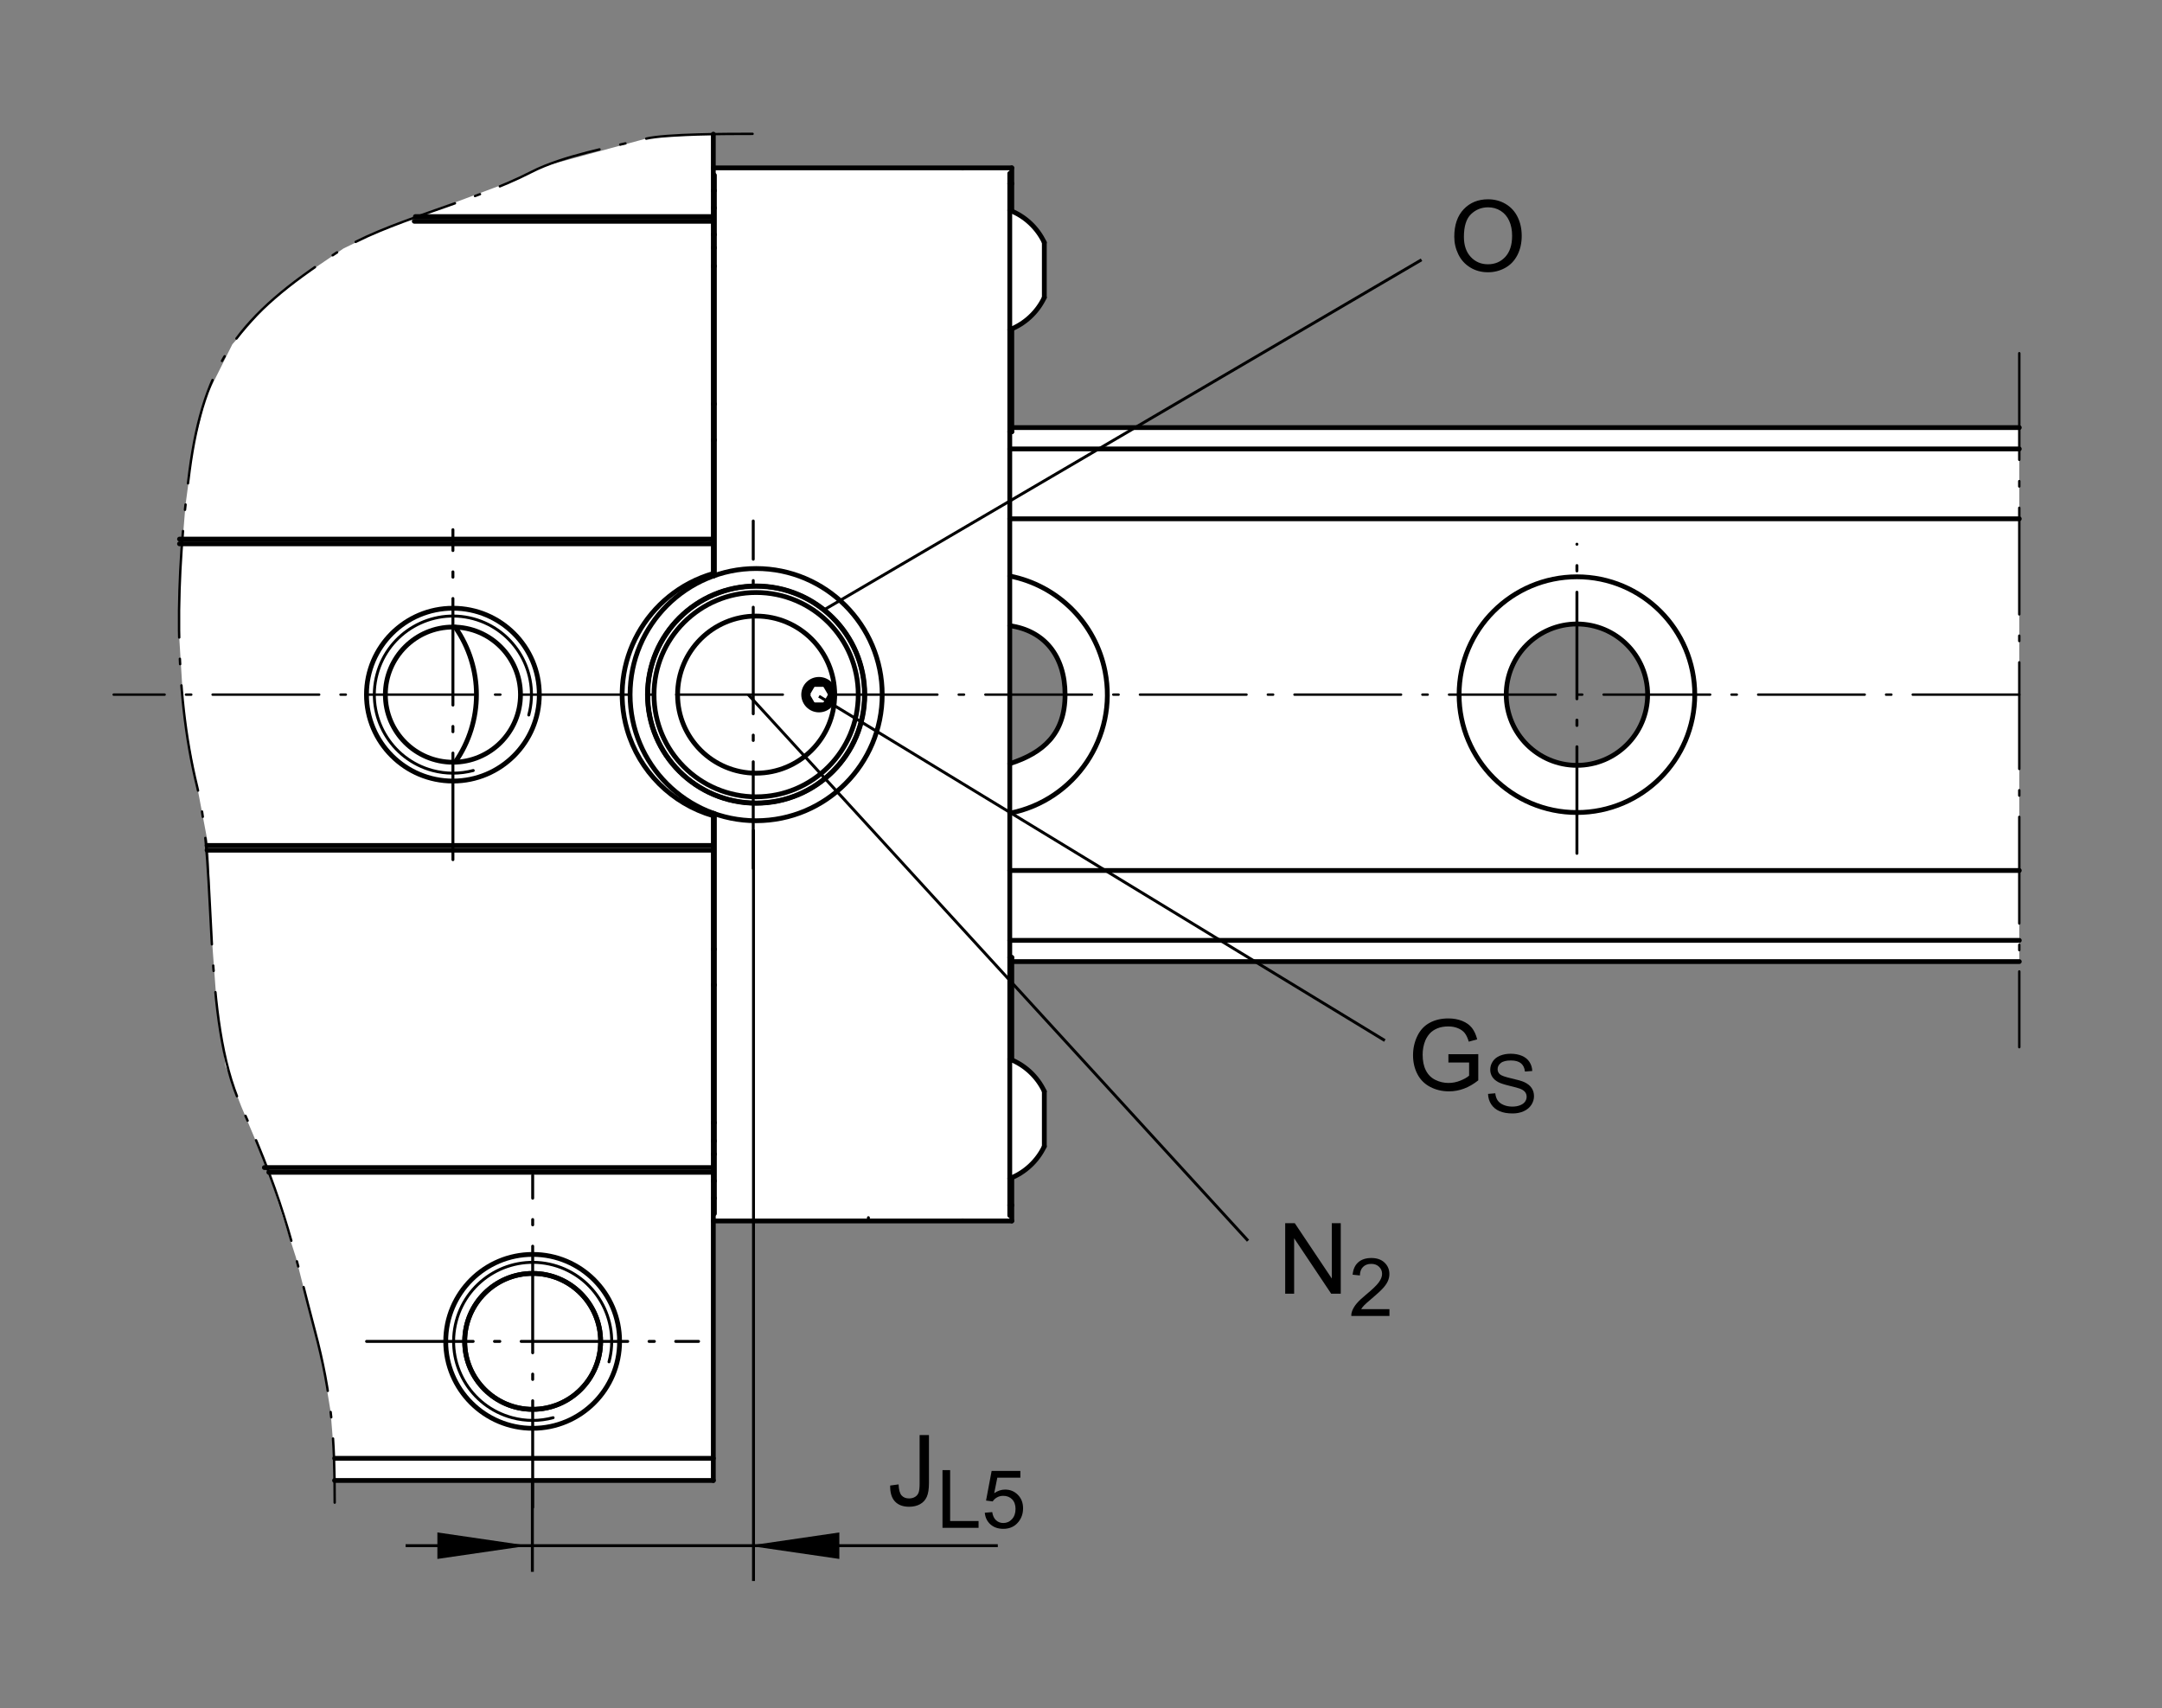 <?xml version="1.0" encoding="utf-8"?>
<!-- Generator: Adobe Illustrator 22.0.0, SVG Export Plug-In . SVG Version: 6.00 Build 0)  -->
<svg version="1.1" xmlns="http://www.w3.org/2000/svg" xmlns:xlink="http://www.w3.org/1999/xlink" x="0px" y="0px"
	 viewBox="0 0 229.999 181.729" style="enable-background:new 0 0 229.999 181.729;" xml:space="preserve">
<rect x="0" y="0" width="229.999" height="181.729" fill="#808080" stroke="none"/>
<g id="Rahmen">
	<rect style="fill:none;" width="229.999" height="181.729"/>
</g>
<g id="Flaechen">
	<path style="fill:#FFFFFF;" d="M19.538,75.442l-0.479-7.786l0.162-7.663l0.514-6.276l0.821-6.14l1.342-5.309l2.823-5.648
		l3.652-4.151l3.262-2.703l4.904-3.331l3.594-1.756l4.268-1.641l10.238-3.841l3.501-1.583l5.282-1.433l5.55-1.502l6.913-0.411
		l0.022,3.767h31.558v4.398l1.809,0.861l1.118,1.122l0.691,1.206v6.036l-1.377,1.982l-2.241,1.381v10.299h107.351v57.089H107.465
		v10.348l1.376,0.602l1.379,1.033l0.863,1.383v6.119l-1.12,1.727l-1.122,1.037l-1.376,0.861v4.397H75.988v27.582l-40.397-0.002
		l-0.093-3.221l-0.327-4.107l-0.852-5.182l-2.842-11.232l-3.07-9.547l-2.74-6.504l-1.686-4.348l-0.923-6.467l-0.628-8.537
		l-0.268-8.406l-2.39-12.623L19.538,75.442z M167.757,66.381c-4.151,0-7.52,3.365-7.52,7.513c0,4.157,3.368,7.523,7.52,7.523
		c4.155,0,7.521-3.366,7.521-7.523C175.279,69.747,171.913,66.381,167.757,66.381z M107.422,81.239
		c3.574-1.14,5.883-3.188,5.883-7.344c0-4.148-2.238-6.821-5.883-7.332 M107.422,66.563v14.676"/>
</g>
<g id="Linien">
	
		<line style="fill:none;stroke:#000000;stroke-width:0.312;stroke-linecap:round;stroke-linejoin:round;stroke-dasharray:11.339,2.268,0.567,2.268;" x1="38.999" y1="142.699" x2="74.316" y2="142.699"/>
	
		<line style="fill:none;stroke:#000000;stroke-width:0.312;stroke-linecap:round;stroke-linejoin:round;stroke-dasharray:11.339,2.268,0.567,2.268;" x1="56.668" y1="160.352" x2="56.668" y2="125.037"/>
	
		<line style="fill:none;stroke:#000000;stroke-width:0.51;stroke-linecap:round;stroke-linejoin:round;" x1="35.591" y1="157.496" x2="75.885" y2="157.496"/>
	
		<line style="fill:none;stroke:#000000;stroke-width:0.51;stroke-linecap:round;stroke-linejoin:round;" x1="35.604" y1="155.139" x2="75.885" y2="155.139"/>
	<path style="fill:none;stroke:#000000;stroke-width:0.312;stroke-linecap:round;stroke-linejoin:round;" d="M64.787,144.873
		c1.202-4.486-1.462-9.096-5.945-10.299c-4.482-1.195-9.098,1.463-10.298,5.949c-1.2,4.486,1.455,9.094,5.944,10.293
		c1.43,0.385,2.928,0.385,4.354,0"/>
	<path style="fill:none;stroke:#000000;stroke-width:0.51;stroke-linecap:round;stroke-linejoin:round;" d="M56.668,135.469
		c-3.996,0-7.233,3.234-7.233,7.23c0,3.992,3.237,7.228,7.233,7.228c3.993,0,7.227-3.236,7.227-7.228
		C63.895,138.703,60.662,135.469,56.668,135.469z"/>
	<path style="fill:none;stroke:#000000;stroke-width:0.51;stroke-linecap:round;stroke-linejoin:round;" d="M56.668,135.469
		c-3.996,0-7.233,3.234-7.233,7.23c0,3.992,3.237,7.228,7.233,7.228c3.993,0,7.227-3.236,7.227-7.228
		C63.895,138.703,60.662,135.469,56.668,135.469z"/>
	<path style="fill:none;stroke:#000000;stroke-width:0.51;stroke-linecap:round;stroke-linejoin:round;" d="M56.668,133.447
		c-5.111,0-9.25,4.141-9.25,9.252c0,5.105,4.139,9.246,9.25,9.246c5.106,0,9.245-4.141,9.245-9.246
		C65.914,137.588,61.775,133.447,56.668,133.447z"/>
	
		<line style="fill:none;stroke:#000000;stroke-width:0.312;stroke-linecap:round;stroke-linejoin:round;stroke-dasharray:11.339,2.268,0.567,2.268;" x1="80.132" y1="92.377" x2="80.132" y2="55.422"/>
	
		<line style="fill:none;stroke:#000000;stroke-width:0.255;stroke-linecap:round;stroke-linejoin:round;stroke-dasharray:11.339,2.268,0.567,2.268;" x1="214.817" y1="37.576" x2="214.817" y2="111.402"/>
	
		<line style="fill:none;stroke:#000000;stroke-width:0.312;stroke-linecap:round;stroke-linejoin:round;stroke-dasharray:11.339,2.268,0.567,2.268;" x1="48.183" y1="91.451" x2="48.183" y2="56.349"/>
	
		<line style="fill:none;stroke:#000000;stroke-width:0.51;stroke-linecap:round;stroke-linejoin:round;" x1="111.097" y1="25.799" x2="111.097" y2="31.646"/>
	
		<line style="fill:none;stroke:#000000;stroke-width:0.51;stroke-linecap:round;stroke-linejoin:round;" x1="111.097" y1="116.102" x2="111.097" y2="121.953"/>
	
		<line style="fill:none;stroke:#000000;stroke-width:0.51;stroke-linecap:round;stroke-linejoin:round;" x1="107.638" y1="101.854" x2="107.638" y2="112.779"/>
	
		<line style="fill:none;stroke:#000000;stroke-width:0.51;stroke-linecap:round;stroke-linejoin:round;" x1="107.638" y1="125.273" x2="107.638" y2="129.887"/>
	
		<line style="fill:none;stroke:#000000;stroke-width:0.51;stroke-linecap:round;stroke-linejoin:round;" x1="107.638" y1="45.932" x2="107.638" y2="34.97"/>
	
		<line style="fill:none;stroke:#000000;stroke-width:0.51;stroke-linecap:round;stroke-linejoin:round;" x1="107.638" y1="22.476" x2="107.638" y2="17.858"/>
	
		<line style="fill:none;stroke:#000000;stroke-width:0.51;stroke-linecap:round;stroke-linejoin:round;" x1="107.422" y1="18.444" x2="107.422" y2="129.305"/>
	
		<line style="fill:none;stroke:#000000;stroke-width:0.312;stroke-linecap:round;stroke-linejoin:round;" x1="102.409" y1="17.858" x2="102.409" y2="17.951"/>
	
		<line style="fill:none;stroke:#000000;stroke-width:0.312;stroke-linecap:round;stroke-linejoin:round;" x1="102.409" y1="129.801" x2="102.409" y2="129.887"/>
	
		<line style="fill:none;stroke:#000000;stroke-width:0.312;stroke-linecap:round;stroke-linejoin:round;" x1="92.383" y1="129.539" x2="92.383" y2="129.887"/>
	
		<line style="fill:none;stroke:#000000;stroke-width:0.51;stroke-linecap:round;stroke-linejoin:round;" x1="76" y1="18.641" x2="76" y2="61.24"/>
	
		<line style="fill:none;stroke:#000000;stroke-width:0.51;stroke-linecap:round;stroke-linejoin:round;" x1="76" y1="129.107" x2="76" y2="86.555"/>
	
		<line style="fill:none;stroke:#000000;stroke-width:0.51;stroke-linecap:round;stroke-linejoin:round;" x1="75.885" y1="157.496" x2="75.885" y2="86.504"/>
	
		<line style="fill:none;stroke:#000000;stroke-width:0.51;stroke-linecap:round;stroke-linejoin:round;" x1="75.885" y1="61.286" x2="75.885" y2="14.269"/>
	
		<line style="fill:none;stroke:#000000;stroke-width:0.51;stroke-linecap:round;stroke-linejoin:round;" x1="88.377" y1="73.895" x2="87.748" y2="74.983"/>
	
		<line style="fill:none;stroke:#000000;stroke-width:0.51;stroke-linecap:round;stroke-linejoin:round;" x1="85.868" y1="73.895" x2="86.496" y2="72.813"/>
	
		<line style="fill:none;stroke:#000000;stroke-width:0.51;stroke-linecap:round;stroke-linejoin:round;" x1="75.885" y1="129.887" x2="107.638" y2="129.887"/>
	
		<line style="fill:none;stroke:#000000;stroke-width:0.51;stroke-linecap:round;stroke-linejoin:round;" x1="75.885" y1="127.465" x2="76" y2="127.465"/>
	
		<line style="fill:none;stroke:#000000;stroke-width:0.51;stroke-linecap:round;stroke-linejoin:round;" x1="75.885" y1="122.791" x2="76" y2="122.783"/>
	
		<line style="fill:none;stroke:#000000;stroke-width:0.51;stroke-linecap:round;stroke-linejoin:round;" x1="75.885" y1="121.385" x2="76" y2="121.385"/>
	
		<line style="fill:none;stroke:#000000;stroke-width:0.51;stroke-linecap:round;stroke-linejoin:round;" x1="76" y1="119.432" x2="75.885" y2="119.432"/>
	
		<line style="fill:none;stroke:#000000;stroke-width:0.51;stroke-linecap:round;stroke-linejoin:round;" x1="75.885" y1="125.627" x2="76" y2="125.627"/>
	
		<line style="fill:none;stroke:#000000;stroke-width:0.51;stroke-linecap:round;stroke-linejoin:round;" x1="28.6" y1="124.713" x2="75.885" y2="124.713"/>
	
		<line style="fill:none;stroke:#000000;stroke-width:0.51;stroke-linecap:round;stroke-linejoin:round;" x1="28.126" y1="124.207" x2="75.885" y2="124.207"/>
	
		<line style="fill:none;stroke:#000000;stroke-width:0.51;stroke-linecap:round;stroke-linejoin:round;" x1="107.422" y1="128.213" x2="107.638" y2="128.213"/>
	
		<line style="fill:none;stroke:#000000;stroke-width:0.51;stroke-linecap:round;stroke-linejoin:round;" x1="107.422" y1="101.854" x2="107.638" y2="101.854"/>
	
		<line style="fill:none;stroke:#000000;stroke-width:0.51;stroke-linecap:round;stroke-linejoin:round;" x1="75.885" y1="100.975" x2="76" y2="100.975"/>
	
		<line style="fill:none;stroke:#000000;stroke-width:0.51;stroke-linecap:round;stroke-linejoin:round;" x1="75.885" y1="104.783" x2="76" y2="104.787"/>
	
		<line style="fill:none;stroke:#000000;stroke-width:0.51;stroke-linecap:round;stroke-linejoin:round;" x1="22.029" y1="90.443" x2="75.885" y2="90.443"/>
	
		<line style="fill:none;stroke:#000000;stroke-width:0.51;stroke-linecap:round;stroke-linejoin:round;" x1="22.029" y1="89.945" x2="75.885" y2="89.945"/>
	
		<line style="fill:none;stroke:#000000;stroke-width:0.51;stroke-linecap:round;stroke-linejoin:round;" x1="86.496" y1="74.983" x2="87.748" y2="74.983"/>
	
		<line style="fill:none;stroke:#000000;stroke-width:0.51;stroke-linecap:round;stroke-linejoin:round;" x1="87.748" y1="72.813" x2="86.496" y2="72.813"/>
	
		<line style="fill:none;stroke:#000000;stroke-width:0.51;stroke-linecap:round;stroke-linejoin:round;" x1="19.098" y1="57.853" x2="75.885" y2="57.853"/>
	
		<line style="fill:none;stroke:#000000;stroke-width:0.51;stroke-linecap:round;stroke-linejoin:round;" x1="19.098" y1="57.348" x2="75.885" y2="57.348"/>
	
		<line style="fill:none;stroke:#000000;stroke-width:0.51;stroke-linecap:round;stroke-linejoin:round;" x1="75.885" y1="42.98" x2="76" y2="42.98"/>
	
		<line style="fill:none;stroke:#000000;stroke-width:0.51;stroke-linecap:round;stroke-linejoin:round;" x1="75.885" y1="46.812" x2="76" y2="46.812"/>
	
		<line style="fill:none;stroke:#000000;stroke-width:0.51;stroke-linecap:round;stroke-linejoin:round;" x1="107.422" y1="45.932" x2="107.638" y2="45.932"/>
	
		<line style="fill:none;stroke:#000000;stroke-width:0.51;stroke-linecap:round;stroke-linejoin:round;" x1="107.422" y1="19.533" x2="107.638" y2="19.529"/>
	
		<line style="fill:none;stroke:#000000;stroke-width:0.51;stroke-linecap:round;stroke-linejoin:round;" x1="44.071" y1="23.54" x2="75.885" y2="23.54"/>
	
		<line style="fill:none;stroke:#000000;stroke-width:0.51;stroke-linecap:round;stroke-linejoin:round;" x1="44.19" y1="23.039" x2="75.885" y2="23.039"/>
	
		<line style="fill:none;stroke:#000000;stroke-width:0.51;stroke-linecap:round;stroke-linejoin:round;" x1="75.885" y1="22.12" x2="76" y2="22.12"/>
	
		<line style="fill:none;stroke:#000000;stroke-width:0.51;stroke-linecap:round;stroke-linejoin:round;" x1="75.885" y1="20.281" x2="76" y2="20.281"/>
	
		<line style="fill:none;stroke:#000000;stroke-width:0.51;stroke-linecap:round;stroke-linejoin:round;" x1="75.885" y1="17.858" x2="107.638" y2="17.858"/>
	
		<line style="fill:none;stroke:#000000;stroke-width:0.51;stroke-linecap:round;stroke-linejoin:round;" x1="76" y1="28.316" x2="75.885" y2="28.316"/>
	
		<line style="fill:none;stroke:#000000;stroke-width:0.51;stroke-linecap:round;stroke-linejoin:round;" x1="76" y1="26.358" x2="75.885" y2="26.357"/>
	
		<line style="fill:none;stroke:#000000;stroke-width:0.51;stroke-linecap:round;stroke-linejoin:round;" x1="76" y1="24.96" x2="75.885" y2="24.956"/>
	
		<line style="fill:none;stroke:#000000;stroke-width:0.51;stroke-linecap:round;stroke-linejoin:round;" x1="86.496" y1="74.983" x2="85.868" y2="73.895"/>
	
		<line style="fill:none;stroke:#000000;stroke-width:0.51;stroke-linecap:round;stroke-linejoin:round;" x1="87.748" y1="72.813" x2="88.377" y2="73.895"/>
	
		<line style="fill:none;stroke:#000000;stroke-width:0.51;stroke-linecap:round;stroke-linejoin:round;" x1="107.558" y1="102.293" x2="214.817" y2="102.293"/>
	
		<line style="fill:none;stroke:#000000;stroke-width:0.51;stroke-linecap:round;stroke-linejoin:round;" x1="107.422" y1="100.039" x2="214.817" y2="100.039"/>
	
		<line style="fill:none;stroke:#000000;stroke-width:0.51;stroke-linecap:round;stroke-linejoin:round;" x1="107.422" y1="92.604" x2="214.817" y2="92.604"/>
	
		<line style="fill:none;stroke:#000000;stroke-width:0.51;stroke-linecap:round;stroke-linejoin:round;" x1="107.422" y1="55.192" x2="214.817" y2="55.192"/>
	
		<line style="fill:none;stroke:#000000;stroke-width:0.51;stroke-linecap:round;stroke-linejoin:round;" x1="107.422" y1="47.756" x2="214.817" y2="47.756"/>
	
		<line style="fill:none;stroke:#000000;stroke-width:0.51;stroke-linecap:round;stroke-linejoin:round;" x1="107.558" y1="45.488" x2="214.817" y2="45.488"/>
	<path style="fill:none;stroke:#000000;stroke-width:0.312;stroke-linecap:round;stroke-linejoin:round;" d="M56.252,76.062
		c1.197-4.459-1.447-9.041-5.906-10.241c-4.459-1.189-9.044,1.455-10.239,5.918c-1.195,4.456,1.456,9.033,5.908,10.229
		c1.421,0.377,2.914,0.377,4.331,0"/>
	<path style="fill:none;stroke:#000000;stroke-width:0.51;stroke-linecap:round;stroke-linejoin:round;" d="M87.125,72.272
		c-0.9,0-1.628,0.723-1.628,1.622c0,0.896,0.727,1.632,1.628,1.632c0.895,0,1.629-0.736,1.629-1.632
		C88.754,72.995,88.02,72.272,87.125,72.272z"/>
	<path style="fill:none;stroke:#000000;stroke-width:0.51;stroke-linecap:round;stroke-linejoin:round;" d="M87.125,72.646
		c-0.7,0-1.258,0.556-1.258,1.249c0,0.693,0.558,1.256,1.258,1.256c0.695,0,1.252-0.563,1.252-1.256
		C88.377,73.202,87.821,72.646,87.125,72.646z"/>
	<path style="fill:none;stroke:#000000;stroke-width:0.51;stroke-linecap:round;stroke-linejoin:round;" d="M111.097,25.799
		c-0.743-1.572-2.058-2.796-3.675-3.43"/>
	<path style="fill:none;stroke:#000000;stroke-width:0.51;stroke-linecap:round;stroke-linejoin:round;" d="M107.422,35.074
		c1.617-0.635,2.932-1.859,3.675-3.428"/>
	<path style="fill:none;stroke:#000000;stroke-width:0.51;stroke-linecap:round;stroke-linejoin:round;" d="M111.097,116.102
		c-0.743-1.574-2.058-2.797-3.675-3.434"/>
	<path style="fill:none;stroke:#000000;stroke-width:0.51;stroke-linecap:round;stroke-linejoin:round;" d="M107.422,125.373
		c1.617-0.633,2.932-1.858,3.675-3.42"/>
	<path style="fill:none;stroke:#000000;stroke-width:0.51;stroke-linecap:round;stroke-linejoin:round;" d="M80.441,63.032
		c-6.003,0-10.867,4.866-10.867,10.862c0,6.005,4.864,10.871,10.867,10.871c5.997,0,10.862-4.866,10.862-10.871
		C91.303,67.898,86.438,63.032,80.441,63.032z"/>
	<path style="fill:none;stroke:#000000;stroke-width:0.51;stroke-linecap:round;stroke-linejoin:round;" d="M80.441,65.539
		c-4.617,0-8.358,3.743-8.358,8.356c0,4.62,3.741,8.356,8.358,8.356c4.614,0,8.355-3.736,8.355-8.356
		C88.796,69.282,85.055,65.539,80.441,65.539z"/>
	<path style="fill:none;stroke:#000000;stroke-width:0.51;stroke-linecap:round;stroke-linejoin:round;" d="M80.441,60.48
		c-7.41,0-13.411,6.009-13.411,13.414c0,7.415,6.001,13.416,13.411,13.416c7.405,0,13.41-6.001,13.41-13.416
		C93.851,66.49,87.846,60.48,80.441,60.48z"/>
	<path style="fill:none;stroke:#000000;stroke-width:0.51;stroke-linecap:round;stroke-linejoin:round;" d="M80.441,62.334
		c-6.385,0-11.561,5.178-11.561,11.56c0,6.385,5.176,11.555,11.561,11.555c6.384,0,11.557-5.17,11.557-11.555
		C91.998,67.513,86.825,62.334,80.441,62.334z"/>
	<path style="fill:none;stroke:#000000;stroke-width:0.51;stroke-linecap:round;stroke-linejoin:round;" d="M87.125,72.646
		c-0.7,0-1.258,0.556-1.258,1.249c0,0.693,0.558,1.256,1.258,1.256c0.695,0,1.249-0.563,1.249-1.256
		C88.374,73.202,87.821,72.646,87.125,72.646z"/>
	<path style="fill:none;stroke:#000000;stroke-width:0.51;stroke-linecap:round;stroke-linejoin:round;" d="M80.441,62.367
		c-6.371,0-11.535,5.161-11.535,11.528c0,6.371,5.164,11.531,11.535,11.531c6.367,0,11.526-5.16,11.526-11.531
		C91.967,67.528,86.808,62.367,80.441,62.367z"/>
	<path style="fill:none;stroke:#000000;stroke-width:0.51;stroke-linecap:round;stroke-linejoin:round;" d="M75.885,61.008
		c-7.117,2.056-11.221,9.491-9.17,16.605c1.279,4.428,4.743,7.893,9.17,9.17"/>
	<path style="fill:none;stroke:#000000;stroke-width:0.51;stroke-linecap:round;stroke-linejoin:round;" d="M48.183,66.707
		c-3.971,0-7.187,3.221-7.187,7.187c0,3.975,3.216,7.192,7.187,7.192c3.969,0,7.188-3.217,7.188-7.192
		C55.371,69.928,52.152,66.707,48.183,66.707z"/>
	<path style="fill:none;stroke:#000000;stroke-width:0.51;stroke-linecap:round;stroke-linejoin:round;" d="M48.183,64.705
		c-5.081,0-9.196,4.112-9.196,9.189c0,5.08,4.115,9.195,9.196,9.195c5.075,0,9.191-4.115,9.191-9.195
		C57.375,68.817,53.258,64.705,48.183,64.705z"/>
	<path style="fill:none;stroke:#000000;stroke-width:0.51;stroke-linecap:round;stroke-linejoin:round;" d="M48.424,81.08
		c3.015-4.313,3.015-10.049,0-14.363"/>
	
		<line style="fill:none;stroke:#000000;stroke-width:0.312;stroke-linecap:round;stroke-linejoin:round;stroke-dasharray:11.339,2.268,0.567,2.268;" x1="167.757" y1="90.781" x2="167.757" y2="57.892"/>
	<path style="fill:none;stroke:#000000;stroke-width:0.51;stroke-linecap:round;stroke-linejoin:round;" d="M167.757,66.381
		c-4.151,0-7.52,3.365-7.52,7.513c0,4.157,3.368,7.523,7.52,7.523c4.155,0,7.521-3.366,7.521-7.523
		C175.279,69.747,171.913,66.381,167.757,66.381z"/>
	<path style="fill:none;stroke:#000000;stroke-width:0.51;stroke-linecap:round;stroke-linejoin:round;" d="M107.422,81.239
		c3.574-1.14,5.883-3.188,5.883-7.344c0-4.148-2.238-6.821-5.883-7.332"/>
	<path style="fill:none;stroke:#000000;stroke-width:0.51;stroke-linecap:round;stroke-linejoin:round;" d="M167.757,61.361
		c-6.923,0-12.535,5.611-12.535,12.534c0,6.927,5.612,12.541,12.535,12.541c6.924,0,12.536-5.614,12.536-12.541
		C180.294,66.972,174.681,61.361,167.757,61.361z"/>
	<path style="fill:none;stroke:#000000;stroke-width:0.51;stroke-linecap:round;stroke-linejoin:round;" d="M107.422,86.512
		c6.964-1.371,11.505-8.127,10.136-15.093c-1.005-5.126-5.014-9.133-10.136-10.139"/>
	
		<line style="fill:none;stroke:#000000;stroke-width:0.255;stroke-linecap:round;stroke-linejoin:round;stroke-dasharray:11.339,2.268,0.567,2.268;" x1="214.817" y1="73.895" x2="12.091" y2="73.895"/>
	
		<path style="fill:none;stroke:#000000;stroke-width:0.255;stroke-linecap:round;stroke-linejoin:round;stroke-dasharray:11.339,2.268,0.567,2.268;" d="
		M80.061,14.239c-2.662,0-9.25,0.008-11.391,0.523c-3.611,0.867-8.818,1.823-12.134,3.53c-6.471,3.332-15.575,5.249-20.783,8.624
		c-10.259,6.648-14.066,11.64-15.591,23.203c-1.446,10.959-1.792,22.994,0.815,33.586c2.233,9.078,0.392,24.572,4.689,33.998
		c4.84,10.617,5.768,16.15,7.809,23.781c1.874,7.006,2.13,11.762,2.13,18.367"/>
</g>
<g id="Bemassung">
	
		<line style="fill:none;stroke:#000000;stroke-width:0.312;stroke-linejoin:round;stroke-miterlimit:10;" x1="79.602" y1="73.895" x2="132.769" y2="131.99"/>
	
		<line style="fill:none;stroke:#000000;stroke-width:0.312;stroke-linejoin:round;stroke-miterlimit:10;" x1="87.125" y1="74.065" x2="147.322" y2="110.693"/>
	
		<line style="fill:none;stroke:#000000;stroke-width:0.312;stroke-linejoin:round;stroke-miterlimit:10;" x1="87.638" y1="64.89" x2="151.226" y2="27.638"/>
	<polygon points="79.631,164.434 89.29,163.023 89.29,165.842 79.631,164.434 79.631,164.434 	"/>
	<polygon points="56.188,164.434 46.53,165.842 46.53,163.023 56.188,164.434 56.188,164.434 	"/>
	
		<line style="fill:none;stroke:#000000;stroke-width:0.312;stroke-linejoin:round;stroke-miterlimit:10;" x1="80.16" y1="88.252" x2="80.16" y2="168.186"/>
	
		<line style="fill:none;stroke:#000000;stroke-width:0.312;stroke-linejoin:round;stroke-miterlimit:10;" x1="56.635" y1="157.496" x2="56.635" y2="167.211"/>
	
		<line style="fill:none;stroke:#000000;stroke-width:0.312;stroke-linejoin:round;stroke-miterlimit:10;" x1="43.148" y1="164.432" x2="106.149" y2="164.432"/>
</g>
<g id="Text">
	<g>
		<path d="M154.71,25.182c0-1.245,0.334-2.22,1.003-2.924c0.668-0.705,1.531-1.057,2.589-1.057c0.692,0,1.317,0.166,1.873,0.496
			c0.556,0.331,0.98,0.792,1.271,1.384c0.292,0.592,0.438,1.263,0.438,2.014c0,0.761-0.153,1.441-0.46,2.042
			c-0.308,0.6-0.742,1.055-1.306,1.364c-0.563,0.309-1.17,0.463-1.821,0.463c-0.706,0-1.337-0.17-1.894-0.512
			c-0.556-0.341-0.978-0.807-1.264-1.397C154.853,26.465,154.71,25.841,154.71,25.182z M155.734,25.198
			c0,0.904,0.243,1.616,0.729,2.136c0.486,0.521,1.097,0.78,1.83,0.78c0.747,0,1.361-0.263,1.845-0.788
			c0.482-0.525,0.724-1.271,0.724-2.236c0-0.611-0.103-1.144-0.31-1.599c-0.206-0.456-0.508-0.809-0.905-1.06
			c-0.397-0.25-0.844-0.376-1.339-0.376c-0.702,0-1.307,0.241-1.813,0.724S155.734,24.068,155.734,25.198z"/>
	</g>
	<g>
		<path d="M154.085,113.03v-0.88l3.178-0.006v2.784c-0.488,0.389-0.991,0.682-1.51,0.878s-1.051,0.294-1.597,0.294
			c-0.737,0-1.406-0.158-2.009-0.474c-0.602-0.315-1.057-0.771-1.363-1.368c-0.308-0.598-0.461-1.265-0.461-2.001
			c0-0.73,0.152-1.412,0.458-2.045s0.745-1.103,1.317-1.409c0.573-0.308,1.233-0.461,1.98-0.461c0.543,0,1.033,0.088,1.472,0.264
			s0.782,0.421,1.031,0.734s0.438,0.724,0.567,1.229l-0.896,0.245c-0.112-0.382-0.252-0.683-0.419-0.9
			c-0.168-0.219-0.406-0.394-0.717-0.524c-0.311-0.132-0.655-0.197-1.033-0.197c-0.454,0-0.847,0.069-1.178,0.207
			c-0.331,0.139-0.598,0.32-0.801,0.545c-0.203,0.226-0.36,0.473-0.473,0.742c-0.191,0.464-0.287,0.967-0.287,1.51
			c0,0.669,0.115,1.228,0.346,1.679c0.23,0.45,0.565,0.784,1.006,1.003c0.439,0.218,0.907,0.327,1.401,0.327
			c0.43,0,0.85-0.083,1.259-0.248c0.41-0.166,0.72-0.342,0.932-0.529v-1.397H154.085z"/>
		<path d="M158.303,116.37l0.767-0.066c0.036,0.307,0.12,0.559,0.253,0.756s0.339,0.356,0.618,0.478
			c0.279,0.122,0.594,0.183,0.942,0.183c0.311,0,0.584-0.046,0.821-0.139c0.237-0.092,0.414-0.219,0.53-0.379
			c0.115-0.16,0.174-0.336,0.174-0.525c0-0.193-0.056-0.361-0.168-0.505c-0.111-0.145-0.296-0.265-0.553-0.362
			c-0.165-0.064-0.529-0.164-1.094-0.3c-0.563-0.136-0.959-0.264-1.186-0.384c-0.293-0.153-0.512-0.344-0.655-0.571
			s-0.216-0.482-0.216-0.765c0-0.311,0.088-0.6,0.264-0.869s0.433-0.475,0.771-0.614c0.338-0.14,0.713-0.209,1.127-0.209
			c0.455,0,0.856,0.073,1.204,0.22s0.615,0.362,0.802,0.647c0.188,0.284,0.288,0.607,0.302,0.968l-0.779,0.059
			c-0.041-0.389-0.184-0.682-0.425-0.88s-0.599-0.298-1.07-0.298c-0.492,0-0.85,0.09-1.075,0.271
			c-0.225,0.18-0.337,0.397-0.337,0.651c0,0.221,0.08,0.402,0.239,0.545c0.156,0.143,0.564,0.288,1.226,0.438
			c0.66,0.149,1.113,0.28,1.359,0.392c0.357,0.165,0.621,0.374,0.791,0.626c0.171,0.253,0.256,0.545,0.256,0.874
			c0,0.327-0.094,0.635-0.28,0.924c-0.188,0.289-0.456,0.514-0.807,0.675c-0.351,0.16-0.745,0.24-1.184,0.24
			c-0.556,0-1.021-0.081-1.397-0.243c-0.375-0.161-0.67-0.405-0.884-0.73S158.314,116.781,158.303,116.37z"/>
	</g>
	<g>
		<path d="M136.722,137.624v-7.502h1.019l3.94,5.89v-5.89h0.952v7.502h-1.019l-3.94-5.895v5.895H136.722z"/>
		<path d="M147.812,139.27v0.725h-4.06c-0.006-0.182,0.023-0.356,0.088-0.523c0.104-0.276,0.269-0.549,0.496-0.817
			c0.229-0.268,0.557-0.578,0.987-0.93c0.667-0.548,1.118-0.981,1.353-1.301c0.235-0.32,0.353-0.622,0.353-0.907
			c0-0.299-0.107-0.551-0.32-0.756c-0.214-0.206-0.493-0.309-0.836-0.309c-0.363,0-0.654,0.109-0.872,0.327s-0.328,0.52-0.331,0.905
			l-0.774-0.08c0.053-0.578,0.253-1.019,0.599-1.321c0.347-0.304,0.812-0.455,1.396-0.455c0.589,0,1.056,0.163,1.399,0.49
			s0.515,0.731,0.515,1.215c0,0.246-0.05,0.487-0.15,0.725s-0.268,0.487-0.501,0.75s-0.62,0.623-1.162,1.081
			c-0.452,0.38-0.743,0.638-0.871,0.773c-0.129,0.135-0.235,0.271-0.319,0.408H147.812z"/>
	</g>
	<g>
		<path d="M94.698,158.034l0.896-0.123c0.024,0.573,0.132,0.966,0.322,1.178c0.191,0.211,0.456,0.316,0.793,0.316
			c0.249,0,0.465-0.057,0.646-0.171s0.305-0.27,0.373-0.466s0.103-0.509,0.103-0.938v-5.169h0.993v5.112
			c0,0.628-0.076,1.114-0.229,1.458c-0.151,0.345-0.392,0.607-0.721,0.788c-0.33,0.181-0.716,0.271-1.159,0.271
			c-0.659,0-1.163-0.189-1.513-0.568C94.852,159.345,94.684,158.781,94.698,158.034z"/>
		<path d="M100.265,162.534v-6.142h0.813v5.417h3.024v0.725H100.265z"/>
		<path d="M104.764,160.926l0.791-0.067c0.06,0.386,0.195,0.675,0.409,0.869s0.471,0.291,0.772,0.291
			c0.363,0,0.671-0.137,0.922-0.41s0.377-0.637,0.377-1.089c0-0.431-0.121-0.77-0.362-1.019c-0.241-0.248-0.558-0.373-0.949-0.373
			c-0.242,0-0.462,0.056-0.657,0.166s-0.35,0.253-0.461,0.429l-0.708-0.092l0.595-3.154h3.055v0.721h-2.451l-0.331,1.65
			c0.368-0.257,0.756-0.386,1.16-0.386c0.536,0,0.989,0.186,1.357,0.558c0.369,0.371,0.554,0.849,0.554,1.433
			c0,0.556-0.162,1.036-0.486,1.441c-0.394,0.497-0.932,0.745-1.613,0.745c-0.559,0-1.015-0.156-1.367-0.469
			C105.016,161.856,104.814,161.442,104.764,160.926z"/>
	</g>
	<g>
	</g>
	<g>
	</g>
	<g>
	</g>
	<g>
	</g>
	<g>
	</g>
	<g>
	</g>
	<g>
	</g>
	<g>
	</g>
	<g>
	</g>
	<g>
	</g>
	<g>
	</g>
	<g>
	</g>
</g>
</svg>
